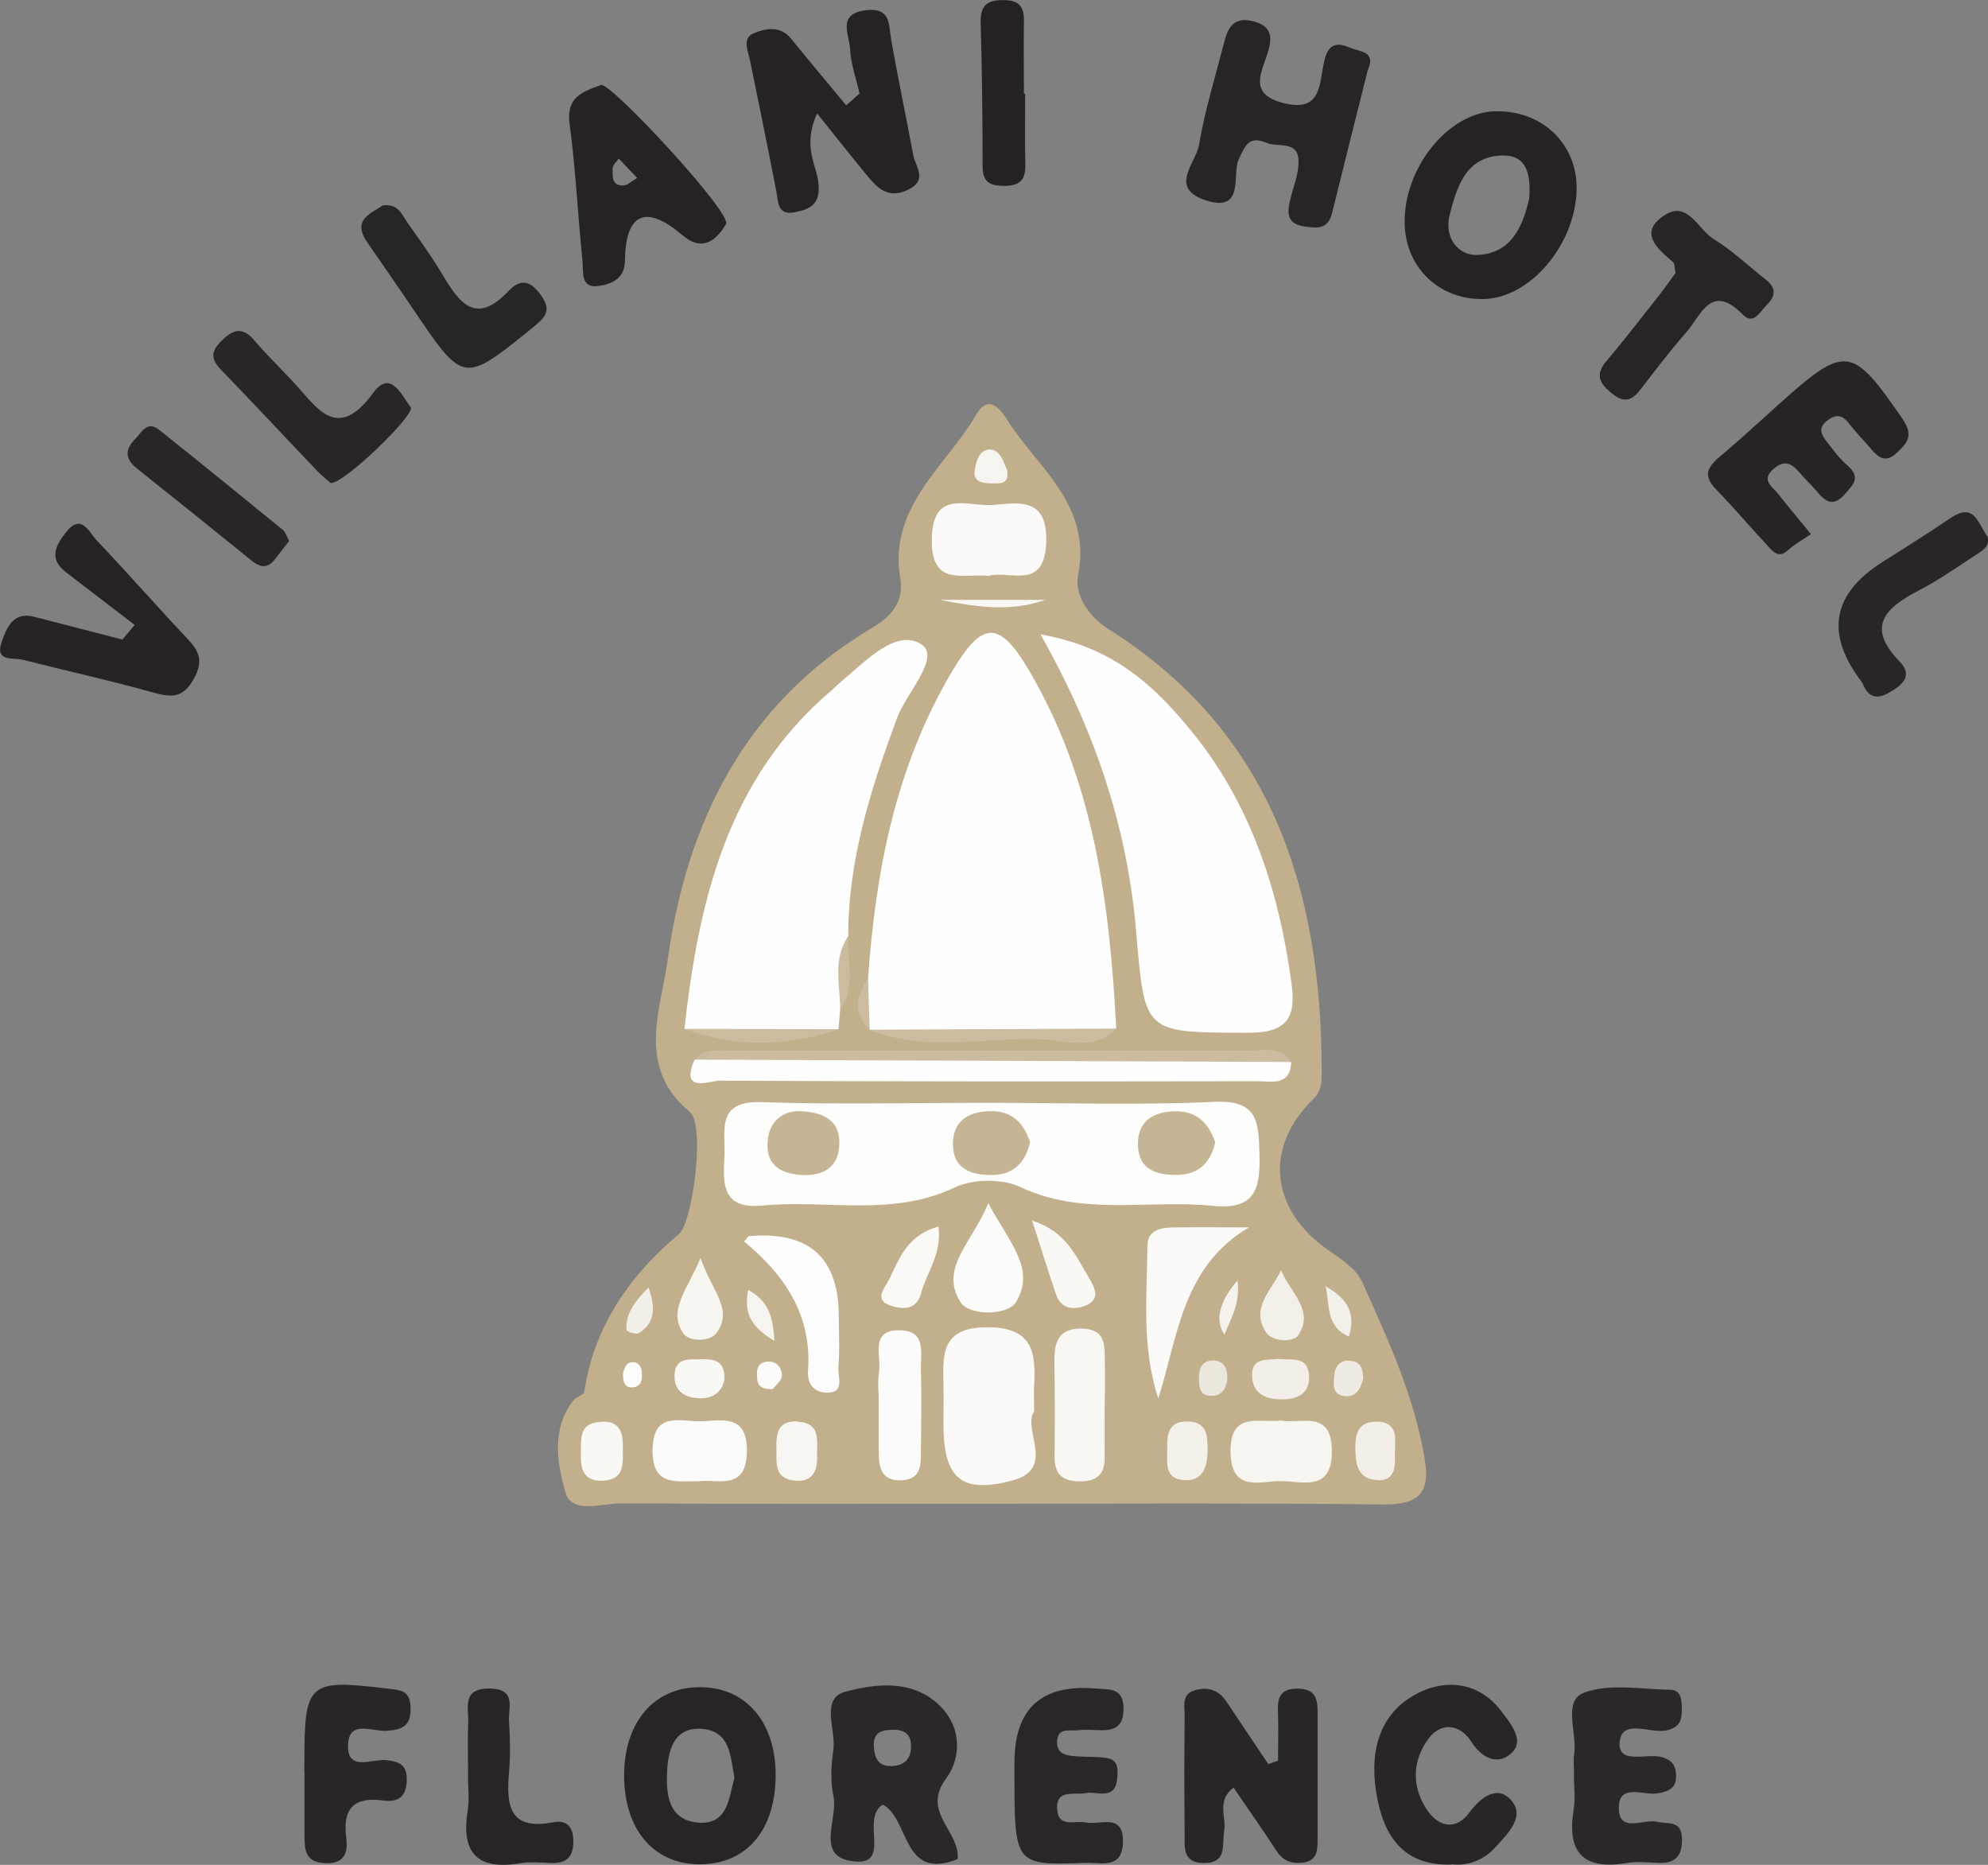 <?xml version="1.0" encoding="UTF-8"?><svg id="a" xmlns="http://www.w3.org/2000/svg" viewBox="0 0 144.74 135.76"><rect x="0" y="0" width="144.74" height="135.76" fill="#808080" stroke="none"/><path d="M72.19,109.47c-8.99,0-17.97,.03-26.96-.03-1.4-.01-3.59,.82-4.06-.8-.6-2.1-1.05-4.6,.57-6.69,.21-.27,.77-.39,.8-.64q.97-6.53,6.89-11.47c.99-.82,1.94-7.95,.8-8.89-3.94-3.23-2.11-7.52-1.63-10.99,1.38-10.07,5.65-18.77,14.86-24.23,1.4-.83,2.38-1.89,2.09-3.61-.89-5.26,3.33-8.15,5.54-11.96,.75-1.29,1.54-.71,2.2,.34,2.22,3.56,6.23,6.2,5.2,11.4-.26,1.34,.65,2.91,2.29,3.95,11.77,7.43,15.41,18.87,15.45,32.01,0,.73,.05,1.49-.56,2.09-3.69,3.55-3.21,8.14,1.1,11.1,.91,.63,2,1.35,2.42,2.3,1.88,4.2,3.83,8.39,4.56,13,.39,2.51-.66,3.2-3.09,3.17-9.48-.11-18.97-.05-28.45-.05Z" style="fill:#c2af8c;"/><path d="M99.59,5.08c-.87,3.48-1.75,6.96-2.61,10.45-.3,1.21-1.16,1.08-2.05,.95-1.24-.18-1.22-.99-1-1.93,.23-.96,.65-1.93,.61-2.88-.06-1.46-1.49-.92-2.32-1.27-1.27-.52-1.53,.11-2.04,1.22-.5,1.09,.48,3.92-2.43,2.95-2.68-.9-.68-2.71-.46-4,.44-2.55,1.21-5.05,1.86-7.57,.27-1.06,.73-1.78,2.06-1.46,1.34,.33,1.45,1.11,1.11,2.23-.44,1.48-1.51,3.08,1.16,3.74,2.5,.61,2.56-.99,2.85-2.64,.17-.98,.46-2.08,1.92-1.41,.69,.32,1.95,.21,1.35,1.62Z" style="fill:#292526;"/><path d="M93.05,128.16c0-1.21,.04-2.43-.01-3.64-.04-1.05,.27-1.61,1.46-1.59,1.22,.01,1.43,.68,1.43,1.67,0,3.11,0,6.22,0,9.34,0,.75-.04,1.53-1.06,1.65-.8,.1-1.44-.1-1.91-.82-1.01-1.54-2.06-3.05-3.15-4.64-1.26,.97-.51,2.15-.68,3.13-.18,1.04,.27,2.39-1.53,2.36-1.54-.03-1.34-1.19-1.35-2.14-.03-2.86-.03-5.73,0-8.59,0-.69-.25-1.56,.76-1.85,.93-.26,1.7-.03,2.26,.8,1.02,1.53,2.05,3.05,3.07,4.58l.71-.25Z" style="fill:#2a2627;"/><path d="M131.85,38.88c-.62,.43-1.2,.73-1.65,1.15-.7,.67-1.11,.13-1.51-.31-1.28-1.37-2.49-2.8-3.79-4.14-1-1.04-.48-1.68,.4-2.41,1.43-1.2,2.8-2.48,4.2-3.73,4.88-4.39,5.34-4.28,9,1.03,.83,1.2,.41,1.73-.37,2.47-.95,.92-1.5,.21-2.08-.46-.49-.57-1.01-1.11-1.47-1.7-.49-.62-.96-.62-1.56-.15-.73,.57-.36,1.08,.02,1.57,.46,.59,.91,1.21,1.47,1.69,.98,.85,.45,1.37-.2,2.09-.89,.99-1.44,.5-2.06-.24-.4-.48-.87-.9-1.27-1.38-.57-.68-1.13-.88-1.87-.21-.92,.83-.06,1.27,.35,1.8,.68,.87,1.39,1.71,2.39,2.93Z" style="fill:#282425;"/><path d="M114.6,129.16c0-.5-.06-1.01,.01-1.5,.22-1.53-.84-3.84,.7-4.43,1.85-.71,4.17-.25,6.28-.22,.81,.01,.85,.72,.86,1.36,.01,.8-.1,1.36-1.1,1.59-1.19,.28-3.29-.91-3.43,.88-.12,1.65,1.97,.77,3.06,1.07,.71,.19,1.02,.58,1.05,1.28,.04,.96-.47,1.21-1.34,1.36-1.04,.18-2.96-.83-2.82,1.24,.11,1.62,1.81,.61,2.78,.83,.8,.19,1.8-.14,1.81,1.25,.02,1.3-.54,1.81-1.79,1.74-.75-.04-1.52-.11-2.24,.01-3.14,.53-4.36-.74-3.86-3.86,.14-.85,.02-1.74,.02-2.62Z" style="fill:#2c2829;"/><path d="M9.8,45.49c-1.67-1.28-3.35-2.57-5.02-3.85-1.26-.97-.71-1.97,.03-2.9,1.13-1.42,1.68,.02,2.23,.6,2.24,2.35,4.37,4.79,6.6,7.15,.86,.91,1.19,1.62,.48,2.91-.82,1.5-1.7,1.36-3.05,.99-3.11-.87-6.27-1.56-9.4-2.36-.7-.18-2.08,.19-1.54-1.32,.36-1.01,.81-2.21,2.36-1.81,2.14,.55,4.28,1.11,6.42,1.66,.3-.35,.6-.71,.89-1.06Z" style="fill:#272324;"/><path d="M73.86,129.05c0-.25,0-.5,0-.75q0-5.89,5.92-5.38c.99,.08,2-.09,2.02,1.44,.02,1.43-.75,1.64-1.88,1.59-.5-.02-1-.05-1.49,.01-.55,.07-1.35-.21-1.46,.69-.12,1.04,.67,1.16,1.44,1.21,.74,.05,1.5,0,2.22,.13,.82,.14,.76,.87,.71,1.47-.13,1.64-1.43,.92-2.28,1.07-.89,.16-2.26-.33-2.08,1.29,.14,1.24,1.32,.69,2.08,.85,1.03,.22,2.75-.74,2.7,1.44-.05,2.01-1.62,1.45-2.75,1.5-5.15,.19-5.15,.17-5.15-6.56Z" style="fill:#2b2728;"/><path d="M105.71,135.73c-3.46,.13-4.87-1.99-5.42-4.73-.62-3.11-.11-6.19,2.95-7.75,2.04-1.04,4.44-.81,6.05,1.3,.65,.85,1.68,2.07,.86,2.96-.94,1.02-2.18,.62-3.03-.72-.84-1.32-2.22-1.42-3.1-.24-1.2,1.6-1.27,3.53-.1,5.24,.86,1.25,2.12,1.44,3.06,.16,.87-1.18,2.05-1.98,3.01-.94,1.12,1.22-.24,2.49-1.1,3.45-.85,.95-2.03,1.4-3.2,1.25Z" style="fill:#2a2627;"/><path d="M22.16,129.03c0-.25,0-.5,0-.75,0-5.82,.28-6.05,6.01-5.36,.92,.11,1.68,.08,1.72,1.35,.05,1.35-.54,1.65-1.77,1.73-.96,.06-2.63-.78-2.77,.87-.19,2.18,1.75,1.15,2.76,1.26,1.09,.12,1.55,.41,1.5,1.56-.05,1.21-.73,1.51-1.71,1.38-2.14-.29-2.97,.59-2.69,2.71,.14,1.11-.14,1.94-1.59,1.85-1.48-.09-1.44-1.07-1.45-2.09,0-1.5,0-3,0-4.5Z" style="fill:#2a2627;"/><path d="M121.99,19.87c-.07-.33-.04-.66-.18-.79-1.17-1-2.55-2.16-.61-3.42,1.67-1.09,2.43,1.04,3.56,1.74,1.37,.83,2.55,1.98,3.82,2.97,.77,.61,.69,1.2,.04,1.84-.49,.5-.96,1.48-1.73,.69-2.33-2.37-3.05,.09-4.13,1.31-1.15,1.3-2.2,2.69-3.26,4.07-.61,.79-1.15,1.16-2.12,.38-.95-.76-1.27-1.39-.39-2.42,1.29-1.51,2.5-3.09,3.73-4.65,.46-.58,.88-1.19,1.28-1.73Z" style="fill:#292526;"/><path d="M24.07,35.16c-.24-.21-.62-.51-.96-.86-2.32-2.43-4.61-4.9-6.95-7.31-.74-.76-.9-1.31-.07-2.14,.87-.87,1.54-1.11,2.43-.07,.89,1.04,1.87,2,2.81,3,1.72,1.83,3.17,4.48,5.85,.81,1.27-1.74,2.09,.23,2.72,1.06,.38,.5-4.87,5.6-5.82,5.51Z" style="fill:#2a2627;"/><path d="M144.71,39.08c.19,.75-.44,1.03-.91,1.35-1.35,.88-2.67,1.82-4.09,2.55-2.4,1.24-3.89,2.61-1.43,5.15,.81,.83,.55,1.46-.36,2.06-.96,.63-1.76,.89-2.31-.43-.05-.11-.13-.21-.21-.31q-3.75-5.1,1.63-8.52c1.67-1.06,3.35-2.11,4.99-3.22,1.76-1.2,2,.45,2.7,1.38Z" style="fill:#2a2627;"/><path d="M34.08,129.2c0-1.24-.04-2.48,.01-3.72,.05-1.12-.52-2.61,1.61-2.56,1.92,.05,1.3,1.41,1.36,2.38,.08,1.24,.11,2.49,0,3.72-.2,2.37-.02,4.25,3.19,3.64,1.08-.21,1.53,.39,1.49,1.51-.04,1.16-.63,1.48-1.65,1.45-.74-.03-1.51-.1-2.23,.02-3.11,.52-4.3-.75-3.81-3.83,.14-.85,.02-1.73,.02-2.6Z" style="fill:#292526;"/><path d="M21.05,39.38c-.32,.41-.68,.87-1.04,1.34-.65,.83-1.23,.48-1.87-.05-2.71-2.2-5.42-4.38-8.15-6.55-.88-.7-.93-1.36-.15-2.16,.5-.51,.87-1.37,1.76-.66,3.02,2.41,6.01,4.84,9,7.28,.18,.15,.25,.43,.45,.8Z" style="fill:#2a2627;"/><path d="M74.64,6.81c0,1.73-.03,3.47,.01,5.2,.02,1.09-.4,1.52-1.52,1.52-1.06,0-1.59-.26-1.59-1.43,0-3.47-.04-6.93-.14-10.4-.04-1.31,.46-1.72,1.73-1.69,1.19,.02,1.44,.6,1.42,1.61-.03,1.73,0,3.47,0,5.2,.03,0,.06,0,.1,0Z" style="fill:#262223;"/><path d="M63.2,71.24c.55-7.86,2.02-15.46,6.11-22.35,2.21-3.73,3.44-3.76,5.6-.1,4.75,8.04,5.88,16.99,6.36,26.08-5.98,.8-11.97,.68-17.96,.09h.01c-.65-1.21-.46-2.46-.12-3.72Z" style="fill:#fefefe;"/><path d="M75.75,46.18c5.37,.93,8.32,3.8,10.91,6.94,4.39,5.32,6.45,11.68,7.37,18.45,.32,2.36-.19,3.61-3.08,3.61-7.76-.02-7.58,.11-8.24-7.48-.64-7.36-2.89-14.33-6.95-21.51Z" style="fill:#fefefe;"/><path d="M49.83,74.9c1.04-9.32,3.11-18.19,10.72-24.65,.19-.16,.36-.35,.55-.51,1.81-1.49,4.08-4.02,5.96-2.85,1.49,.93-1.05,3.51-1.74,5.36-1.91,5.15-3.57,10.33-3.56,15.89-.84,1.7,.11,3.6-.59,5.32-.04,.49-.08,.98-.12,1.46-3.74,.67-7.48,.7-11.21-.02Z" style="fill:#fefefe;"/><path d="M71.92,80.28c5.49,0,11,.19,16.48-.07,3.23-.15,3.23,1.48,3.3,3.86,.07,2.59-.39,4.02-3.43,3.71-4.65-.47-9.42,.78-13.99-1.37-1.32-.62-3.44-.6-4.76,.03-4.57,2.18-9.34,.87-14,1.32-2.93,.29-2.89-1.53-2.78-3.52,.11-1.87-.69-4.12,2.71-4.01,5.49,.19,10.98,.05,16.48,.05h0Z" style="fill:#fdfdfc;"/><path d="M75.28,102.75c-.86,1.38,1.65,4.17-1.59,5.03-3.68,.97-4.97-.14-5-3.99,0-1,.02-1.99,0-2.99-.05-2.22-.16-4.16,3.15-4.18,3.38-.02,3.59,1.84,3.45,4.31-.03,.5,0,1,0,1.81Z" style="fill:#fbfaf9;"/><path d="M94.01,77.31c-.07,1.78-1.42,1.4-2.46,1.4-13.05,.02-26.1,.03-39.15-.04-.73,0-2.92,.96-1.83-1.53,9.29-.63,18.6-.24,27.9-.23,5.17,0,10.38-.63,15.53,.4Z" style="fill:#fefefe;"/><path d="M90.95,89.34c-4.86,2.85-5.19,7.94-6.62,12.48-1.23-3.81-.82-7.47-.79-11.1,.01-1.36,1.22-1.36,2.23-1.37,1.72-.02,3.45,0,5.17,0Z" style="fill:#fbfaf8;"/><path d="M72.01,41.92c-1.89-.2-4.2,.83-4.17-2.62,.03-3.79,2.67-2.38,4.45-2.54,1.92-.17,4-.56,3.88,2.73-.13,3.53-2.62,2.02-4.15,2.42Z" style="fill:#fbfaf8;"/><path d="M80.43,102.04c0,1.36-.01,2.71,0,4.07,.01,1.26-.63,1.74-1.84,1.73-1.21-.01-1.82-.52-1.81-1.77,.02-2.34,.02-4.69-.01-7.03-.02-1.45,.38-2.39,2.08-2.32,1.67,.07,1.57,1.24,1.59,2.36,.02,.99,0,1.97,0,2.96,0,0-.01,0-.02,0Z" style="fill:#f8f7f3;"/><path d="M54.18,90.38c.21-.24,.27-.38,.35-.39q6.54-.58,6.54,5.84c0,1.24,.08,2.48-.03,3.71-.06,.7,.55,1.97-1,1.83-.85-.07-1.28-.72-1.21-1.58,.3-4.05-1.71-6.99-4.65-9.41Z" style="fill:#fdfdfd;"/><path d="M63.98,102.09c0-.75-.1-1.5,.02-2.23,.18-1.17-.72-3.1,1.58-3.02,1.87,.07,1.44,1.69,1.47,2.85,.05,1.99,.02,3.97,0,5.96,0,1.01,.01,2.06-1.44,2.11-1.39,.05-1.62-.86-1.63-1.95-.01-1.24,0-2.48,0-3.73Z" style="fill:#fdfcfc;"/><path d="M93.29,103.41c1.46,.28,3.65-.83,3.68,2.2,.03,2.99-2.09,2.24-3.65,2.21-1.52-.03-3.69,.9-3.73-2.13-.03-3,2.08-2.08,3.69-2.28Z" style="fill:#f7f5f0;"/><path d="M94.01,77.31c-14.48-.06-28.95-.11-43.43-.17,.78-.86,1.81-.66,2.79-.66,12.53,0,25.06-.01,37.59,0,1.07,0,2.28-.34,3.05,.83Z" style="fill:#ccbc9f;"/><path d="M50.92,107.83c-1.72-.02-3.41,.38-3.41-2.22,0-2.98,2.1-2.08,3.62-2.15,1.52-.07,3.27-.48,3.25,2.16-.02,2.94-2.09,2.03-3.46,2.21Z" style="fill:#fbfbf9;"/><path d="M71.95,87.57c1.44,2.77,3.52,4.77,2.02,7.22-.62,1.01-3.41,.99-4.02,.03-1.62-2.5,.86-4.38,2.01-7.25Z" style="fill:#fbfbf9;"/><path d="M75.13,88.85c2.46,.78,3.18,2.54,4.1,4.08,.43,.72,.99,1.65-.21,2.12-.8,.31-1.76,.28-2.13-.81-.57-1.68-1.1-3.38-1.75-5.4Z" style="fill:#f9f8f5;"/><path d="M68.33,89.29c.25,2.06-.88,3.36-1.27,4.86-.31,1.16-1.21,1.18-2.05,.95-1.53-.41-.56-1.36-.25-2.01,.73-1.52,1.34-3.2,3.57-3.8Z" style="fill:#faf9f6;"/><path d="M51.01,91.59c.84,2.43,2.43,3.75,1.13,5.48-.46,.61-1.98,.61-2.39,0-1.14-1.7,.24-3.08,1.25-5.49Z" style="fill:#f7f5f0;"/><path d="M58.09,103.49c1.73,.12,1.36,1.44,1.4,2.5,.05,1.18-.41,1.97-1.74,1.78-1.43-.2-1.19-1.36-1.22-2.32-.03-1.06,.08-2.06,1.55-1.97Z" style="fill:#f8f6f2;"/><path d="M43.77,103.5c1.39-.09,1.6,.83,1.58,1.89-.02,1.07,.21,2.32-1.47,2.4-1.36,.06-1.62-.82-1.59-1.9,.03-1.07-.2-2.32,1.47-2.38Z" style="fill:#f9f8f5;"/><path d="M63.31,74.96c5.99-.03,11.97-.06,17.96-.08-1.53,1.64-3.52,.88-5.24,.79-4.24-.22-8.56,.99-12.71-.7Z" style="fill:#ccbc9f;"/><path d="M93.27,92.47c.63,1.61,2.49,2.91,1.23,4.76-.33,.48-1.86,.48-2.34-.26-1.12-1.75,.4-3.02,1.11-4.5Z" style="fill:#f3f0ea;"/><path d="M87.92,105.57c0,1.23-.35,2.32-1.81,2.17-1.39-.14-1.11-1.38-1.13-2.31-.02-1.03,.11-2.01,1.53-1.95,1.42,.06,1.4,1.08,1.41,2.09Z" style="fill:#f4f1eb;"/><path d="M100.45,103.49c1.5,.21,1.06,1.52,1.11,2.53,.04,.88-.09,1.82-1.3,1.73-1.5-.11-1.57-1.27-1.58-2.4-.01-1.09,.27-1.95,1.78-1.85Z" style="fill:#f3efe8;"/><path d="M93.08,98.93c.92,.1,2.15-.26,2.23,1.22,.07,1.25-.78,1.7-1.9,1.72-1.25,.03-2.26-.4-2.25-1.81,0-1.25,1.1-1.04,1.92-1.14Z" style="fill:#f3efe8;"/><path d="M52.75,100.38c-.19,1.08-.98,1.51-2.09,1.39-.96-.1-1.6-.64-1.55-1.69,.07-1.28,1.08-1.11,1.9-1.13,.89-.02,1.78,.03,1.73,1.42Z" style="fill:#f9f8f5;"/><path d="M49.83,74.9c3.74,0,7.47,.01,11.21,.02-3.74,1.29-7.48,1.35-11.21-.02Z" style="fill:#ccbc9f;"/><path d="M68.43,43.67h7.66c-2.55,.92-5.1,.49-7.66,0Z" style="fill:#f9f8f5;"/><path d="M96.5,93.63c1.32,.75,2.31,1.73,1.71,3.67-1.78-.8-1.35-2.4-1.71-3.67Z" style="fill:#f3f0ea;"/><path d="M90.1,93.2c.21,1.8-.52,2.81-.95,3.97q-1.07-1.59,.95-3.97Z" style="fill:#f5f2ed;"/><path d="M89.35,100.48c-.07,.52-.36,1.2-1.27,1.13-.81-.06-.78-.78-.79-1.37,0-.68,.3-1.21,1.03-1.2,.69,.01,1.09,.44,1.03,1.44Z" style="fill:#ece7dd;"/><path d="M99.26,100.29c-.19,.92-.63,1.51-1.51,1.32-.78-.17-.65-.93-.6-1.51,.06-.68,.45-1.13,1.2-1.04,.81,.09,.86,.71,.9,1.23Z" style="fill:#efebe2;"/><path d="M47.21,93.72c.6,1.66,.38,2.66-.71,3.33-.19,.12-.89-.12-.89-.23-.07-1.17,.55-2.01,1.6-3.1Z" style="fill:#f2efe8;"/><path d="M73.32,34.21c.19,1.06-.51,.98-1.09,.98-.61,0-1.36-.08-1.27-.87,.07-.64,.31-1.59,1.09-1.6,.79,0,1,.92,1.27,1.49Z" style="fill:#f6f4ef;"/><path d="M56.38,97.61c-1.81-1.07-2.21-2.1-1.91-3.71,1.47,.82,1.81,1.88,1.91,3.71Z" style="fill:#f6f4f0;"/><path d="M61.17,73.46c-.01-1.79-.56-3.65,.59-5.31-.13,1.78,.63,3.66-.59,5.31Z" style="fill:#ccbc9f;"/><path d="M56.27,101.12c-.82,.04-1.12-.25-1.15-.82-.03-.49-.02-1.02,.58-1.15,.75-.16,1.22,.34,1.23,.97,0,.37-.48,.75-.66,1Z" style="fill:#fcfbf9;"/><path d="M46.73,99.92c.03,.49-.01,.98-.6,1.07-.67,.1-.77-.47-.77-.91,0-.3,.22-.79,.44-.87,.5-.16,.89,.11,.93,.7Z" style="fill:#fdfdfc;"/><path d="M63.2,71.24c.04,1.24,.08,2.48,.12,3.73-1.19-1.2-1.05-2.45-.12-3.73Z" style="fill:#ccbc9f;"/><path d="M108.78,8.1c-3.4,.15-6.61,4.18-6.51,8.2,.08,3.2,2.52,5.53,5.74,5.47,3.41-.06,6.73-4,6.78-8.03,.04-3.31-2.6-5.78-6.01-5.63Zm2.56,6.32c-.43,1.95-1.25,4.02-3.74,4.14-1.51,.07-2.46-1.35-2.06-2.9,.52-2.01,1.16-4.27,3.82-4.34,1.81-.05,2.1,1.37,1.98,3.1Z" style="fill:#272324;"/><g><path d="M68.87,129.49c1.19-1.63,1.13-3.88-.58-5.45-1.97-1.8-4.6-1.46-6.74-.89-1.86,.5-.66,2.79-.88,4.27-.16,1.09-.22,2.27,.01,3.34,.35,1.62-1.29,4.29,1.25,4.71,3.18,.53,.63-3.07,2.35-4.1,1.95,1.03,1.39,5.61,5.45,3.96,.16-2.08-2.66-3.38-.86-5.84Zm-4.01-.93c-.93,.02-1.2-.62-1.24-1.45-.05-1.05,.63-1.18,1.42-1.19,.92-.01,1.35,.43,1.28,1.36-.04,.93-.67,1.27-1.46,1.29Z" style="fill:#2c2829;"/><path d="M51.02,122.82c-3.39-.03-5.6,2.54-5.58,6.49,.02,3.8,2.08,6.3,5.28,6.4,3.47,.11,5.67-2.29,5.75-6.29,.08-3.95-2.08-6.57-5.45-6.6Zm-.29,9.85c-2.1-.23-2.24-2.13-2.16-3.72,.07-1.46,.46-3.2,2.44-3.1,2.16,.1,2.17,1.98,2.46,3.58-.42,1.52-.49,3.49-2.74,3.24Z" style="fill:#292526;"/></g><g><path d="M66.49,11.28c-.52-2.81-1.12-5.61-1.61-8.42-.19-1.11-.02-2.3-1.79-2.12-2.19,.23-1.25,1.78-1.2,2.82,.05,1.09,.45,2.17,.69,3.25-.32,.29-.65,.58-.97,.86-1.34-1.62-2.69-3.22-4.01-4.85-.8-.99-1.88-.75-2.74-.39-.84,.35-.4,1.28-.25,1.99,.65,3.17,1.3,6.33,1.91,9.5,.17,.87,.06,1.81,1.46,1.51,1.12-.24,1.71-.65,1.62-1.97-.09-1.42-1.23-2.72-.11-5.2,1.42,1.76,2.56,3.21,3.73,4.63,.75,.9,1.53,1.58,2.88,.93,1.49-.72,.55-1.67,.39-2.53Z" style="fill:#272324;"/><path d="M43.76,6.19c-1.42,.49-2.55,.94-2.29,2.82,.44,3.31,.6,6.65,.94,9.98,.08,.76-.17,2.03,1.16,1.83,.87-.13,1.91-.46,1.93-1.83,.04-3.51,1.54-4.12,4.17-1.88,1.52,1.3,2.53,.31,3.19-.8,.46-.77-8.27-10.2-9.09-10.13Zm1.65,7.31c-.92,.04-.81-.71-.8-1.27,0-.23,.29-.46,.44-.69,.4,.42,.79,.84,1.34,1.42-.47,.27-.72,.53-.98,.54Z" style="fill:#272324;"/><path d="M37.03,21.18c-2.45,2.6-3.64,.78-4.87-1.28-.76-1.28-1.65-2.49-2.51-3.71-.4-.57-.64-1.4-1.8-1.23-.84,.6-2.25,1.02-1.12,2.67,1.13,1.64,2.27,3.27,3.38,4.92,3.66,5.41,3.63,5.38,8.71,1.27,.93-.76,1.35-1.23,.55-2.35-.76-1.07-1.49-1.19-2.34-.29Z" style="fill:#282526;"/></g><path d="M88.48,83.13c-.32,1.47-1.17,2.38-2.77,2.4-1.49,.02-2.81-.37-2.86-2.15-.05-1.66,.98-2.41,2.58-2.48,1.6-.07,2.52,.75,3.04,2.23Z" style="fill:#c6b594;"/><path d="M75,83.16c-.35,1.46-1.21,2.38-2.8,2.38-1.5,0-2.79-.44-2.82-2.2-.03-1.65,1.02-2.39,2.62-2.45,1.61-.06,2.51,.77,3,2.27Z" style="fill:#c6b594;"/><path d="M58.1,80.88c2.26,.07,3.13,.96,3,2.6-.12,1.49-1.15,2.1-2.57,2.06-1.53-.05-2.75-.61-2.65-2.37,.1-1.67,1.25-2.27,2.22-2.28Z" style="fill:#c6b595;"/></svg>